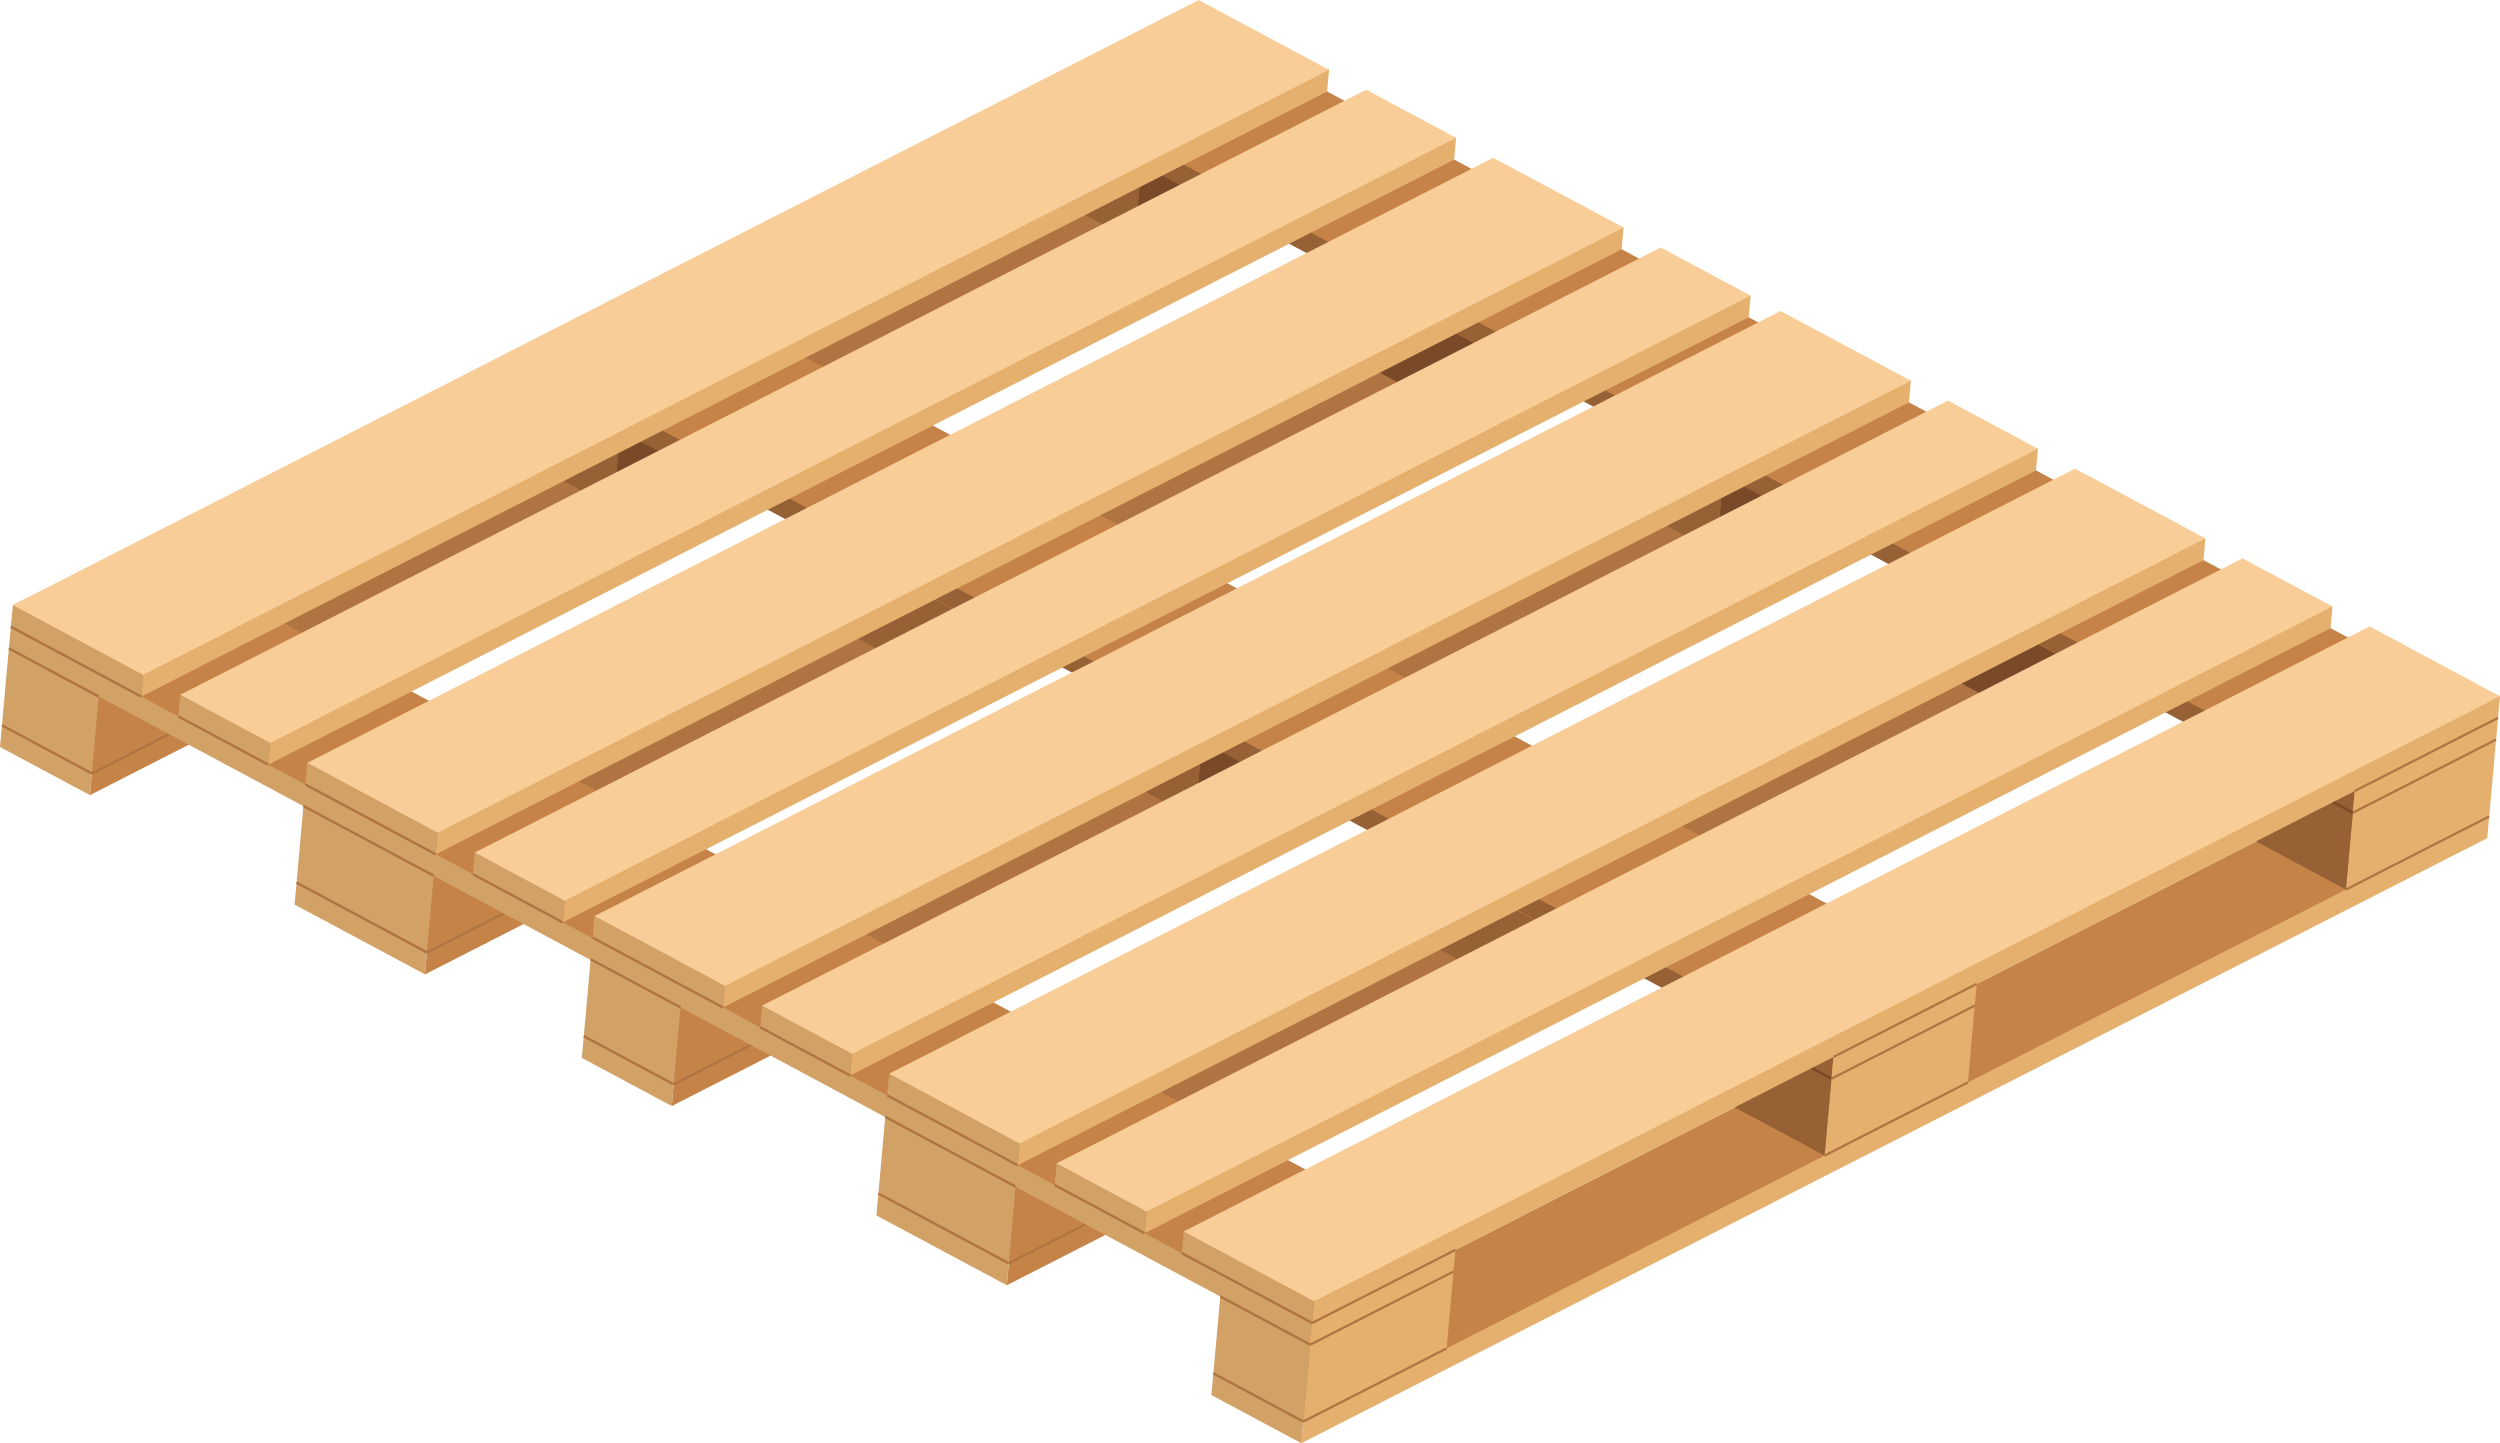 <svg id="グループ_4252" data-name="グループ 4252" xmlns="http://www.w3.org/2000/svg" width="290.067" height="167.453" viewBox="0 0 290.067 167.453">
  <g id="グループ_4206" data-name="グループ 4206">
    <g id="グループ_4172" data-name="グループ 4172" transform="translate(34.177 32.229)">
      <path id="パス_28060" data-name="パス 28060" d="M792.316,356.281l-.227,2.516L654.5,429l1.694-18.8,120.768-59.508Z" transform="translate(-639.366 -348.177)" fill="#c58347"/>
      <path id="パス_28061" data-name="パス 28061" d="M666.814,368.42l-1.694,18.8-15.131-8.1.227-2.516Z" transform="translate(-649.989 -306.396)" fill="#d2a166"/>
      <path id="パス_28062" data-name="パス 28062" d="M802.78,358.047l-137.593,70.2-15.131-8.1,137.593-70.2Z" transform="translate(-649.83 -349.944)" fill="#b07442"/>
    </g>
    <g id="グループ_4173" data-name="グループ 4173" transform="translate(94.86 54.183)">
      <path id="パス_28063" data-name="パス 28063" d="M690,358.9l-.8,8.921L672.574,376.3l.8-8.92Z" transform="translate(-657.443 -350.794)" fill="#7a4928"/>
      <path id="パス_28064" data-name="パス 28064" d="M684,367.114l-.8,8.92-15.131-8.1.8-8.921Z" transform="translate(-668.067 -350.528)" fill="#966135"/>
      <path id="パス_28065" data-name="パス 28065" d="M700.062,364.587l-16.625,8.482-15.131-8.1,16.626-8.482Z" transform="translate(-667.502 -356.484)" fill="#ffb938"/>
      <path id="パス_28066" data-name="パス 28066" d="M700.062,364.587l-16.625,8.482-15.131-8.1,16.626-8.482Z" transform="translate(-667.502 -356.484)" fill="#ff833f"/>
    </g>
    <g id="グループ_4174" data-name="グループ 4174" transform="translate(34.403 85.03)">
      <path id="パス_28067" data-name="パス 28067" d="M671.993,368.087l-.8,8.92-16.625,8.482.8-8.92Z" transform="translate(-639.433 -359.983)" fill="#c58347"/>
      <path id="パス_28068" data-name="パス 28068" d="M665.992,376.3l-.8,8.92-15.131-8.1.8-8.92Z" transform="translate(-650.057 -359.717)" fill="#d2a166"/>
      <path id="パス_28069" data-name="パス 28069" d="M682.052,373.776l-16.625,8.482-15.131-8.1,16.626-8.482Z" transform="translate(-649.492 -365.673)" fill="#ffb938"/>
      <path id="パス_28070" data-name="パス 28070" d="M682.052,373.776l-16.625,8.482-15.131-8.1,16.626-8.482Z" transform="translate(-649.492 -365.673)" fill="#ff833f"/>
    </g>
    <g id="グループ_4175" data-name="グループ 4175" transform="translate(155.372 23.309)">
      <path id="パス_28071" data-name="パス 28071" d="M708.029,349.7l-.8,8.921L690.6,367.1l.8-8.921Z" transform="translate(-675.469 -341.597)" fill="#ff5a00"/>
      <path id="パス_28072" data-name="パス 28072" d="M702.028,357.917l-.8,8.921-15.131-8.1.8-8.92Z" transform="translate(-686.093 -341.331)" fill="#7a4928"/>
      <path id="パス_28073" data-name="パス 28073" d="M718.088,355.39l-16.625,8.482-15.132-8.1,16.626-8.482Z" transform="translate(-685.528 -347.286)" fill="#ffb938"/>
      <path id="パス_28074" data-name="パス 28074" d="M718.088,355.39l-16.625,8.482-15.132-8.1,16.626-8.482Z" transform="translate(-685.528 -347.286)" fill="#ff833f"/>
    </g>
    <g id="グループ_4176" data-name="グループ 4176" transform="translate(0 13.953)">
      <path id="パス_28075" data-name="パス 28075" d="M780.736,348.321l-.227,2.516-137.593,70.2,1.239-13.745,125.919-62.047Z" transform="translate(-632.481 -342.733)" fill="#c58347"/>
      <path id="パス_28076" data-name="パス 28076" d="M651.482,363.732l-1.239,13.745-10.435-5.589.227-2.516Z" transform="translate(-639.808 -299.17)" fill="#d2a166"/>
      <path id="パス_28077" data-name="パス 28077" d="M787.9,350.088l-137.593,70.2L639.875,414.7l137.593-70.2Z" transform="translate(-639.649 -344.499)" fill="#b07442"/>
    </g>
    <g id="グループ_4177" data-name="グループ 4177" transform="translate(60.71 35.893)">
      <path id="パス_28078" data-name="パス 28078" d="M678.43,352.7l-.8,8.921L661,370.1l1.28-14.206,4.91.135Z" transform="translate(-650.567 -347.111)" fill="#7a4928"/>
      <path id="パス_28079" data-name="パス 28079" d="M669.609,353.865l-1.28,14.206-10.435-5.589.8-8.92Z" transform="translate(-657.893 -345.08)" fill="#966135"/>
      <path id="パス_28080" data-name="パス 28080" d="M685.192,356.624l-16.624,8.482-10.435-5.589,16.626-8.482Z" transform="translate(-657.329 -351.035)" fill="#ffb938"/>
      <path id="パス_28081" data-name="パス 28081" d="M685.192,356.624l-16.624,8.482-10.435-5.589,16.626-8.482Z" transform="translate(-657.329 -351.035)" fill="#ff833f"/>
    </g>
    <g id="グループ_4178" data-name="グループ 4178" transform="translate(121.194 5.032)">
      <path id="パス_28082" data-name="パス 28082" d="M696.449,343.506l-.8,8.92-16.625,8.482L680.3,346.7l4.91.136Z" transform="translate(-668.585 -337.918)" fill="#7a4928"/>
      <path id="パス_28083" data-name="パス 28083" d="M687.627,344.671l-1.28,14.206-10.435-5.589.8-8.92Z" transform="translate(-675.911 -335.886)" fill="#966135"/>
      <path id="パス_28084" data-name="パス 28084" d="M703.211,347.43l-16.625,8.482-10.435-5.589,16.626-8.482Z" transform="translate(-675.347 -341.842)" fill="#ffb938"/>
      <path id="パス_28085" data-name="パス 28085" d="M703.211,347.43l-16.625,8.482-10.435-5.589,16.626-8.482Z" transform="translate(-675.347 -341.842)" fill="#ff833f"/>
    </g>
    <g id="グループ_4179" data-name="グループ 4179" transform="translate(0.227 66.753)">
      <path id="パス_28086" data-name="パス 28086" d="M660.413,361.893l-.8,8.92L642.984,379.3l1.281-14.206,4.91.136Z" transform="translate(-632.549 -356.305)" fill="#c58347"/>
      <path id="パス_28087" data-name="パス 28087" d="M651.591,363.058l-1.281,14.206-10.435-5.589.8-8.92Z" transform="translate(-639.875 -354.273)" fill="#d2a166"/>
      <path id="パス_28088" data-name="パス 28088" d="M667.175,365.817,650.55,374.3l-10.435-5.589,16.626-8.482Z" transform="translate(-639.311 -360.228)" fill="#ffb938"/>
      <path id="パス_28089" data-name="パス 28089" d="M667.175,365.817,650.55,374.3l-10.435-5.589,16.626-8.482Z" transform="translate(-639.311 -360.228)" fill="#ff833f"/>
    </g>
    <g id="グループ_4180" data-name="グループ 4180" transform="translate(10.614 81.139)">
      <path id="パス_28090" data-name="パス 28090" d="M643.066,373.243l-.1-.246,16.625-8.482.1.246Z" transform="translate(-642.969 -364.514)" fill="#b07442"/>
    </g>
    <g id="グループ_4181" data-name="グループ 4181" transform="translate(49.489 101.902)">
      <path id="パス_28091" data-name="パス 28091" d="M654.647,379.428l-.1-.246,16.625-8.483.1.246Z" transform="translate(-654.55 -370.699)" fill="#b07442"/>
    </g>
    <g id="グループ_4182" data-name="グループ 4182" transform="translate(1.031 64.237)">
      <path id="パス_28092" data-name="パス 28092" d="M725.277,394.773,723.6,413.42l-83.481-44.71.227-2.516,16.4-5.966Z" transform="translate(-640.115 -357.712)" fill="#d2a166"/>
      <path id="パス_28093" data-name="パス 28093" d="M681.836,378.167l-.227,2.516-16.625,8.484,1.68-18.647Z" transform="translate(-581.503 -333.458)" fill="#e5b06e"/>
      <path id="パス_28094" data-name="パス 28094" d="M723.664,412.671l-83.481-44.709,16.626-8.483,83.481,44.709Z" transform="translate(-639.956 -359.479)" fill="#c58347"/>
    </g>
    <g id="グループ_4183" data-name="グループ 4183" transform="translate(61.514 33.377)">
      <path id="パス_28095" data-name="パス 28095" d="M743.294,385.58l-1.68,18.647-83.481-44.71.227-2.516,16.4-5.966Z" transform="translate(-658.133 -348.519)" fill="#966135"/>
      <path id="パス_28096" data-name="パス 28096" d="M699.854,368.974l-.227,2.516L683,379.973l1.68-18.647Z" transform="translate(-599.52 -324.265)" fill="#e5b06e"/>
      <path id="パス_28097" data-name="パス 28097" d="M741.681,403.478,658.2,358.768l16.626-8.483,83.481,44.709Z" transform="translate(-657.974 -350.285)" fill="#c58347"/>
    </g>
    <g id="グループ_4184" data-name="グループ 4184" transform="translate(121.998 2.516)">
      <path id="パス_28098" data-name="パス 28098" d="M761.313,376.387l-1.68,18.647-83.481-44.71.227-2.516,16.4-5.966Z" transform="translate(-676.151 -339.325)" fill="#966135"/>
      <path id="パス_28099" data-name="パス 28099" d="M717.872,359.78l-.227,2.516L701.02,370.78l1.68-18.647Z" transform="translate(-617.539 -315.071)" fill="#e5b06e"/>
      <path id="パス_28100" data-name="パス 28100" d="M759.7,394.284l-83.481-44.709,16.626-8.483L776.325,385.8Z" transform="translate(-675.992 -341.092)" fill="#c58347"/>
    </g>
    <g id="グループ_4185" data-name="グループ 4185" transform="translate(54.868 28.711)">
      <path id="パス_28101" data-name="パス 28101" d="M797.081,352.718l-.227,2.516-137.593,70.2,1.239-13.746,125.919-62.047Z" transform="translate(-648.826 -347.129)" fill="#e5b06e"/>
      <path id="パス_28102" data-name="パス 28102" d="M667.827,368.129l-1.239,13.746-10.435-5.589.227-2.516Z" transform="translate(-656.153 -303.566)" fill="#d2a166"/>
      <path id="パス_28103" data-name="パス 28103" d="M804.248,354.484l-137.593,70.2L656.22,419.1l137.593-70.2Z" transform="translate(-655.994 -348.896)" fill="#f8cd98"/>
    </g>
    <g id="グループ_4186" data-name="グループ 4186" transform="translate(129.795 80.856)">
      <path id="パス_28104" data-name="パス 28104" d="M693.6,372.782l-15.13-8.1.141-.249,15.13,8.1Z" transform="translate(-678.473 -364.429)" fill="#7a4928"/>
    </g>
    <g id="グループ_4187" data-name="グループ 4187" transform="translate(190.279 49.994)">
      <path id="パス_28105" data-name="パス 28105" d="M711.621,363.588l-15.13-8.1.141-.249,15.13,8.1Z" transform="translate(-696.491 -355.236)" fill="#7a4928"/>
    </g>
    <g id="グループ_4188" data-name="グループ 4188" transform="translate(35.432 18.302)">
      <path id="パス_28106" data-name="パス 28106" d="M792.69,352.132l-.227,2.516-137.593,70.2,1.694-18.8,120.768-59.508Z" transform="translate(-639.739 -344.028)" fill="#e5b06e"/>
      <path id="パス_28107" data-name="パス 28107" d="M667.188,364.272l-1.694,18.8-15.131-8.1.227-2.516Z" transform="translate(-650.363 -302.247)" fill="#d2a166"/>
      <path id="パス_28108" data-name="パス 28108" d="M803.154,353.9,665.561,424.1,650.431,416l137.593-70.2Z" transform="translate(-650.204 -345.795)" fill="#f8cd98"/>
    </g>
    <g id="グループ_4189" data-name="グループ 4189" transform="translate(1.257)">
      <path id="パス_28109" data-name="パス 28109" d="M782.509,346.68l-.227,2.516L644.69,419.4l1.694-18.8,120.768-59.508Z" transform="translate(-629.559 -338.576)" fill="#e5b06e"/>
      <path id="パス_28110" data-name="パス 28110" d="M657.008,358.82l-1.694,18.8-15.131-8.1.227-2.516Z" transform="translate(-640.182 -296.795)" fill="#d2a166"/>
      <path id="パス_28111" data-name="パス 28111" d="M792.974,348.446l-137.593,70.2-15.131-8.1,137.593-70.2Z" transform="translate(-640.023 -340.343)" fill="#f8cd98"/>
    </g>
    <g id="グループ_4190" data-name="グループ 4190" transform="translate(20.693 10.409)">
      <path id="パス_28112" data-name="パス 28112" d="M786.9,347.266l-.227,2.516-137.593,70.2,1.239-13.745,125.919-62.047Z" transform="translate(-638.646 -341.677)" fill="#e5b06e"/>
      <path id="パス_28113" data-name="パス 28113" d="M657.646,362.677l-1.239,13.745-10.435-5.589.227-2.516Z" transform="translate(-645.972 -298.113)" fill="#d2a166"/>
      <path id="パス_28114" data-name="パス 28114" d="M794.068,349.032l-137.593,70.2-10.435-5.589,137.593-70.2Z" transform="translate(-645.813 -343.443)" fill="#f8cd98"/>
    </g>
    <g id="グループ_4191" data-name="グループ 4191" transform="translate(84.464 111.34)">
      <path id="パス_28115" data-name="パス 28115" d="M665.066,382.239l-.1-.246,16.625-8.482.1.246Z" transform="translate(-664.969 -373.511)" fill="#b07442"/>
    </g>
    <g id="グループ_4192" data-name="グループ 4192" transform="translate(84.69 108.823)">
      <path id="パス_28116" data-name="パス 28116" d="M665.133,381.49l-.1-.246,16.626-8.483.1.246Z" transform="translate(-665.037 -372.761)" fill="#b07442"/>
    </g>
    <g id="グループ_4193" data-name="グループ 4193" transform="translate(74.006 114.232)">
      <path id="パス_28117" data-name="パス 28117" d="M672.289,380.21l-10.435-5.589.141-.249,10.435,5.589Z" transform="translate(-661.854 -374.372)" fill="#b07442"/>
    </g>
    <g id="グループ_4194" data-name="グループ 4194" transform="translate(0.961 75.111)">
      <path id="パス_28118" data-name="パス 28118" d="M650.528,368.556l-10.434-5.589.141-.249,10.434,5.588Z" transform="translate(-640.094 -362.718)" fill="#b07442"/>
    </g>
    <g id="グループ_4195" data-name="グループ 4195" transform="translate(20.623 83.004)">
      <path id="パス_28119" data-name="パス 28119" d="M656.386,370.907l-10.434-5.589.141-.249,10.434,5.589Z" transform="translate(-645.951 -365.069)" fill="#b07442"/>
    </g>
    <g id="グループ_4196" data-name="グループ 4196" transform="translate(54.798 101.308)">
      <path id="パス_28120" data-name="パス 28120" d="M666.566,376.36l-10.434-5.588.141-.249,10.434,5.589Z" transform="translate(-656.132 -370.522)" fill="#b07442"/>
    </g>
    <g id="グループ_4197" data-name="グループ 4197" transform="translate(0.157 84.031)">
      <path id="パス_28121" data-name="パス 28121" d="M650.289,371.214l-10.435-5.589.141-.249,10.435,5.589Z" transform="translate(-639.854 -365.375)" fill="#b07442"/>
    </g>
    <g id="グループ_4198" data-name="グループ 4198" transform="translate(69.537 109.201)">
      <path id="パス_28122" data-name="パス 28122" d="M675.654,381.226l-15.131-8.1.141-.249,15.132,8.1Z" transform="translate(-660.523 -372.873)" fill="#b07442"/>
    </g>
    <g id="グループ_4199" data-name="グループ 4199" transform="translate(35.362 90.898)">
      <path id="パス_28123" data-name="パス 28123" d="M665.473,375.774l-15.131-8.1.141-.249,15.131,8.1Z" transform="translate(-650.342 -367.421)" fill="#b07442"/>
    </g>
    <g id="グループ_4200" data-name="グループ 4200" transform="translate(1.186 72.595)">
      <path id="パス_28124" data-name="パス 28124" d="M655.293,370.322l-15.132-8.1.141-.249,15.132,8.1Z" transform="translate(-640.161 -361.969)" fill="#b07442"/>
    </g>
    <g id="グループ_4201" data-name="グループ 4201" transform="translate(34.336 102.28)">
      <path id="パス_28125" data-name="パス 28125" d="M665.168,379.165l-15.131-8.1.141-.249,15.131,8.1Z" transform="translate(-650.036 -370.812)" fill="#b07442"/>
    </g>
    <g id="グループ_4202" data-name="グループ 4202" transform="translate(35.137 93.388)">
      <path id="パス_28126" data-name="パス 28126" d="M665.407,376.516l-15.132-8.1.141-.249,15.131,8.1Z" transform="translate(-650.275 -368.163)" fill="#b07442"/>
    </g>
    <g id="グループ_4203" data-name="グループ 4203" transform="translate(144.947 80.478)">
      <path id="パス_28127" data-name="パス 28127" d="M683.084,373.046l-.1-.246,16.625-8.482.1.246Z" transform="translate(-682.987 -364.317)" fill="#b07442"/>
    </g>
    <g id="グループ_4204" data-name="グループ 4204" transform="translate(205.431 49.616)">
      <path id="パス_28128" data-name="パス 28128" d="M701.1,363.852l-.1-.246,16.625-8.482.1.246Z" transform="translate(-701.005 -355.123)" fill="#b07442"/>
    </g>
    <g id="グループ_4205" data-name="グループ 4205" transform="translate(205.657 47.099)">
      <path id="パス_28129" data-name="パス 28129" d="M701.169,363.1l-.1-.246,16.626-8.483.1.246Z" transform="translate(-701.073 -354.373)" fill="#b07442"/>
    </g>
  </g>
  <g id="グループ_4251" data-name="グループ 4251" transform="translate(67.509 36.071)">
    <g id="グループ_4207" data-name="グループ 4207" transform="translate(34.177 32.229)">
      <path id="パス_28130" data-name="パス 28130" d="M812.427,367.027l-.227,2.516-137.593,70.2,1.694-18.8,120.768-59.509Z" transform="translate(-659.477 -358.923)" fill="#c58347"/>
      <path id="パス_28131" data-name="パス 28131" d="M686.925,379.166l-1.694,18.8-15.131-8.1.227-2.516Z" transform="translate(-670.1 -317.142)" fill="#d2a166"/>
      <path id="パス_28132" data-name="パス 28132" d="M822.891,368.793,685.3,439l-15.131-8.1,137.593-70.2Z" transform="translate(-669.941 -360.689)" fill="#b07442"/>
    </g>
    <g id="グループ_4208" data-name="グループ 4208" transform="translate(73.046 53.074)">
      <path id="パス_28133" data-name="パス 28133" d="M822.607,370.721l-.227,2.516-137.593,70.2,1.239-13.745,125.919-62.047Z" transform="translate(-674.352 -365.132)" fill="#e5b06e"/>
      <path id="パス_28134" data-name="パス 28134" d="M693.353,386.132l-1.239,13.745-10.435-5.589.227-2.516Z" transform="translate(-681.679 -321.569)" fill="#d2a166"/>
      <path id="パス_28135" data-name="パス 28135" d="M829.774,372.487l-137.593,70.2L681.746,437.1l137.593-70.2Z" transform="translate(-681.52 -366.899)" fill="#c58347"/>
    </g>
    <g id="グループ_4209" data-name="グループ 4209" transform="translate(73.273 105.875)">
      <path id="パス_28136" data-name="パス 28136" d="M702.284,384.293l-.8,8.92L684.855,401.7l1.28-14.206,4.91.135Z" transform="translate(-674.42 -378.704)" fill="#e5b06e"/>
      <path id="パス_28137" data-name="パス 28137" d="M693.462,385.458l-1.28,14.206-10.435-5.589.8-8.92Z" transform="translate(-681.746 -376.673)" fill="#d2a166"/>
      <path id="パス_28138" data-name="パス 28138" d="M709.046,388.217,692.421,396.7l-10.435-5.589,16.626-8.482Z" transform="translate(-681.182 -382.628)" fill="#ffb938"/>
      <path id="パス_28139" data-name="パス 28139" d="M709.046,388.217,692.421,396.7l-10.435-5.589,16.626-8.482Z" transform="translate(-681.182 -382.628)" fill="#ff833f"/>
    </g>
    <g id="グループ_4210" data-name="グループ 4210" transform="translate(94.86 54.183)">
      <path id="パス_28140" data-name="パス 28140" d="M710.114,369.643l-.8,8.92-16.625,8.482.8-8.921Z" transform="translate(-677.554 -361.54)" fill="#7a4928"/>
      <path id="パス_28141" data-name="パス 28141" d="M704.113,377.86l-.8,8.921-15.132-8.1.8-8.92Z" transform="translate(-688.177 -361.274)" fill="#966135"/>
      <path id="パス_28142" data-name="パス 28142" d="M720.173,375.333l-16.625,8.482-15.132-8.1,16.626-8.482Z" transform="translate(-687.613 -367.229)" fill="#ffb938"/>
      <path id="パス_28143" data-name="パス 28143" d="M720.173,375.333l-16.625,8.482-15.132-8.1,16.626-8.482Z" transform="translate(-687.613 -367.229)" fill="#ff833f"/>
    </g>
    <g id="グループ_4211" data-name="グループ 4211" transform="translate(34.403 85.03)">
      <path id="パス_28144" data-name="パス 28144" d="M692.1,378.832l-.8,8.921-16.625,8.482.8-8.921Z" transform="translate(-659.544 -370.729)" fill="#c58347"/>
      <path id="パス_28145" data-name="パス 28145" d="M686.1,387.049l-.8,8.921-15.131-8.1.8-8.92Z" transform="translate(-670.167 -370.463)" fill="#d2a166"/>
      <path id="パス_28146" data-name="パス 28146" d="M702.163,384.522,685.538,393l-15.131-8.1,16.626-8.482Z" transform="translate(-669.603 -376.418)" fill="#ffb938"/>
      <path id="パス_28147" data-name="パス 28147" d="M702.163,384.522,685.538,393l-15.131-8.1,16.626-8.482Z" transform="translate(-669.603 -376.418)" fill="#ff833f"/>
    </g>
    <g id="グループ_4212" data-name="グループ 4212" transform="translate(155.372 23.309)">
      <path id="パス_28148" data-name="パス 28148" d="M728.14,360.446l-.8,8.921-16.625,8.482.8-8.921Z" transform="translate(-695.58 -352.343)" fill="#ff5a00"/>
      <path id="パス_28149" data-name="パス 28149" d="M722.139,368.662l-.8,8.921-15.131-8.1.8-8.921Z" transform="translate(-706.204 -352.077)" fill="#7a4928"/>
      <path id="パス_28150" data-name="パス 28150" d="M738.2,366.135l-16.625,8.482-15.131-8.1,16.625-8.482Z" transform="translate(-705.639 -358.032)" fill="#ffb938"/>
      <path id="パス_28151" data-name="パス 28151" d="M738.2,366.135l-16.625,8.482-15.131-8.1,16.625-8.482Z" transform="translate(-705.639 -358.032)" fill="#ff833f"/>
    </g>
    <g id="グループ_4213" data-name="グループ 4213" transform="translate(133.757 75.013)">
      <path id="パス_28152" data-name="パス 28152" d="M720.3,375.1l-.8,8.921L702.873,392.5l1.28-14.206,4.91.136Z" transform="translate(-692.438 -369.511)" fill="#e5b06e"/>
      <path id="パス_28153" data-name="パス 28153" d="M711.48,376.264,710.2,390.47l-10.435-5.588.8-8.921Z" transform="translate(-699.765 -367.479)" fill="#966135"/>
      <path id="パス_28154" data-name="パス 28154" d="M727.064,379.023l-16.624,8.482L700,381.917l16.626-8.482Z" transform="translate(-699.2 -373.435)" fill="#ffb938"/>
      <path id="パス_28155" data-name="パス 28155" d="M727.064,379.023l-16.624,8.482L700,381.917l16.626-8.482Z" transform="translate(-699.2 -373.435)" fill="#ff833f"/>
    </g>
    <g id="グループ_4214" data-name="グループ 4214" transform="translate(194.242 44.152)">
      <path id="パス_28156" data-name="パス 28156" d="M738.32,365.906l-.8,8.92-16.625,8.482,1.28-14.206,4.91.135Z" transform="translate(-710.456 -360.317)" fill="#e5b06e"/>
      <path id="パス_28157" data-name="パス 28157" d="M729.5,367.07l-1.28,14.206-10.435-5.589.8-8.92Z" transform="translate(-717.783 -358.286)" fill="#966135"/>
      <path id="パス_28158" data-name="パス 28158" d="M745.082,369.83l-16.625,8.482-10.435-5.589,16.626-8.482Z" transform="translate(-717.218 -364.241)" fill="#ffb938"/>
      <path id="パス_28159" data-name="パス 28159" d="M745.082,369.83l-16.625,8.482-10.435-5.589,16.626-8.482Z" transform="translate(-717.218 -364.241)" fill="#ff833f"/>
    </g>
    <g id="グループ_4215" data-name="グループ 4215" transform="translate(0 13.953)">
      <path id="パス_28160" data-name="パス 28160" d="M800.847,359.067l-.227,2.516-137.593,70.2,1.239-13.745,125.919-62.047Z" transform="translate(-652.592 -353.478)" fill="#c58347"/>
      <path id="パス_28161" data-name="パス 28161" d="M671.593,374.478l-1.239,13.745-10.435-5.589.227-2.516Z" transform="translate(-659.919 -309.915)" fill="#d2a166"/>
      <path id="パス_28162" data-name="パス 28162" d="M808.014,360.833l-137.593,70.2-10.435-5.589,137.593-70.2Z" transform="translate(-659.76 -355.245)" fill="#b07442"/>
    </g>
    <g id="グループ_4216" data-name="グループ 4216" transform="translate(60.71 35.893)">
      <path id="パス_28163" data-name="パス 28163" d="M698.541,363.446l-.8,8.92-16.625,8.482,1.28-14.206,4.91.136Z" transform="translate(-670.677 -357.857)" fill="#7a4928"/>
      <path id="パス_28164" data-name="パス 28164" d="M689.719,364.61l-1.28,14.206L678,373.228l.8-8.92Z" transform="translate(-678.004 -355.825)" fill="#966135"/>
      <path id="パス_28165" data-name="パス 28165" d="M705.3,367.369l-16.625,8.482-10.435-5.589,16.626-8.482Z" transform="translate(-677.439 -361.781)" fill="#ffb938"/>
      <path id="パス_28166" data-name="パス 28166" d="M705.3,367.369l-16.625,8.482-10.435-5.589,16.626-8.482Z" transform="translate(-677.439 -361.781)" fill="#ff833f"/>
    </g>
    <g id="グループ_4217" data-name="グループ 4217" transform="translate(121.194 5.032)">
      <path id="パス_28167" data-name="パス 28167" d="M716.559,354.252l-.8,8.921-16.625,8.482,1.281-14.206,4.91.136Z" transform="translate(-688.695 -348.664)" fill="#7a4928"/>
      <path id="パス_28168" data-name="パス 28168" d="M707.738,355.417l-1.281,14.206-10.435-5.589.8-8.921Z" transform="translate(-696.022 -346.632)" fill="#966135"/>
      <path id="パス_28169" data-name="パス 28169" d="M723.321,358.176,706.7,366.658l-10.435-5.589,16.626-8.482Z" transform="translate(-695.458 -352.587)" fill="#ffb938"/>
      <path id="パス_28170" data-name="パス 28170" d="M723.321,358.176,706.7,366.658l-10.435-5.589,16.626-8.482Z" transform="translate(-695.458 -352.587)" fill="#ff833f"/>
    </g>
    <g id="グループ_4218" data-name="グループ 4218" transform="translate(0.227 66.753)">
      <path id="パス_28171" data-name="パス 28171" d="M680.523,372.639l-.8,8.92-16.625,8.482,1.28-14.207,4.91.136Z" transform="translate(-652.66 -367.05)" fill="#c58347"/>
      <path id="パス_28172" data-name="パス 28172" d="M671.7,373.8l-1.28,14.207-10.435-5.589.8-8.921Z" transform="translate(-659.986 -365.019)" fill="#d2a166"/>
      <path id="パス_28173" data-name="パス 28173" d="M687.286,376.562l-16.625,8.482-10.435-5.589,16.626-8.482Z" transform="translate(-659.422 -370.974)" fill="#ffb938"/>
      <path id="パス_28174" data-name="パス 28174" d="M687.286,376.562l-16.625,8.482-10.435-5.589,16.626-8.482Z" transform="translate(-659.422 -370.974)" fill="#ff833f"/>
    </g>
    <g id="グループ_4219" data-name="グループ 4219" transform="translate(10.613 81.139)">
      <path id="パス_28175" data-name="パス 28175" d="M663.177,383.988l-.1-.246,16.625-8.482.1.246Z" transform="translate(-663.08 -375.26)" fill="#b07442"/>
    </g>
    <g id="グループ_4220" data-name="グループ 4220" transform="translate(49.489 101.902)">
      <path id="パス_28176" data-name="パス 28176" d="M674.758,390.174l-.1-.246,16.625-8.482.1.246Z" transform="translate(-674.661 -381.445)" fill="#b07442"/>
    </g>
    <g id="グループ_4221" data-name="グループ 4221" transform="translate(1.031 64.237)">
      <path id="パス_28177" data-name="パス 28177" d="M745.388,405.519l-1.681,18.647-83.481-44.71.227-2.516,16.4-5.966Z" transform="translate(-660.226 -368.457)" fill="#d2a166"/>
      <path id="パス_28178" data-name="パス 28178" d="M701.947,388.912l-.227,2.516-16.626,8.484,1.681-18.647Z" transform="translate(-601.613 -344.203)" fill="#e5b06e"/>
      <path id="パス_28179" data-name="パス 28179" d="M743.775,423.416l-83.481-44.709,16.626-8.483L760.4,414.933Z" transform="translate(-660.067 -370.224)" fill="#c58347"/>
    </g>
    <g id="グループ_4222" data-name="グループ 4222" transform="translate(61.514 33.377)">
      <path id="パス_28180" data-name="パス 28180" d="M763.405,396.325l-1.68,18.647-83.481-44.71.227-2.516,16.4-5.966Z" transform="translate(-678.243 -359.264)" fill="#966135"/>
      <path id="パス_28181" data-name="パス 28181" d="M719.965,379.719l-.227,2.516-16.625,8.483,1.68-18.647Z" transform="translate(-619.631 -335.01)" fill="#e5b06e"/>
      <path id="パス_28182" data-name="パス 28182" d="M761.792,414.223l-83.481-44.709,16.626-8.483,83.481,44.709Z" transform="translate(-678.085 -361.031)" fill="#c58347"/>
    </g>
    <g id="グループ_4223" data-name="グループ 4223" transform="translate(121.998 2.516)">
      <path id="パス_28183" data-name="パス 28183" d="M781.423,387.132l-1.681,18.647-83.481-44.71.227-2.516,16.4-5.966Z" transform="translate(-696.261 -350.071)" fill="#966135"/>
      <path id="パス_28184" data-name="パス 28184" d="M737.983,370.526l-.227,2.516-16.626,8.484,1.681-18.647Z" transform="translate(-637.649 -325.817)" fill="#e5b06e"/>
      <path id="パス_28185" data-name="パス 28185" d="M779.81,405.03l-83.481-44.709,16.626-8.483,83.481,44.709Z" transform="translate(-696.102 -351.838)" fill="#c58347"/>
    </g>
    <g id="グループ_4224" data-name="グループ 4224" transform="translate(54.868 28.711)">
      <path id="パス_28186" data-name="パス 28186" d="M817.192,363.464l-.227,2.516-137.593,70.2,1.239-13.745L806.53,360.391Z" transform="translate(-668.937 -357.874)" fill="#e5b06e"/>
      <path id="パス_28187" data-name="パス 28187" d="M687.938,378.875,686.7,392.62l-10.435-5.589.227-2.516Z" transform="translate(-676.264 -314.311)" fill="#d2a166"/>
      <path id="パス_28188" data-name="パス 28188" d="M824.359,365.23l-137.593,70.2-10.435-5.589,137.593-70.2Z" transform="translate(-676.105 -359.641)" fill="#f8cd98"/>
    </g>
    <g id="グループ_4225" data-name="グループ 4225" transform="translate(129.795 80.856)">
      <path id="パス_28189" data-name="パス 28189" d="M713.714,383.527l-15.13-8.1.141-.249,15.13,8.1Z" transform="translate(-698.584 -375.175)" fill="#7a4928"/>
    </g>
    <g id="グループ_4226" data-name="グループ 4226" transform="translate(190.279 49.994)">
      <path id="パス_28190" data-name="パス 28190" d="M731.732,374.333l-15.13-8.1.141-.249,15.13,8.1Z" transform="translate(-716.602 -365.981)" fill="#7a4928"/>
    </g>
    <g id="グループ_4227" data-name="グループ 4227" transform="translate(35.432 18.302)">
      <path id="パス_28191" data-name="パス 28191" d="M812.8,362.878l-.227,2.516L674.981,435.6l1.694-18.8L797.443,357.29Z" transform="translate(-659.85 -354.774)" fill="#e5b06e"/>
      <path id="パス_28192" data-name="パス 28192" d="M687.3,375.018l-1.694,18.8-15.131-8.1.227-2.516Z" transform="translate(-670.474 -312.993)" fill="#d2a166"/>
      <path id="パス_28193" data-name="パス 28193" d="M823.265,364.644l-137.593,70.2-15.131-8.1,137.593-70.2Z" transform="translate(-670.315 -356.541)" fill="#f8cd98"/>
    </g>
    <g id="グループ_4228" data-name="グループ 4228" transform="translate(1.257)">
      <path id="パス_28194" data-name="パス 28194" d="M802.62,357.426l-.227,2.516L664.8,430.145l1.694-18.8,120.768-59.508Z" transform="translate(-649.67 -349.322)" fill="#e5b06e"/>
      <path id="パス_28195" data-name="パス 28195" d="M677.118,369.565l-1.694,18.8-15.131-8.1.227-2.516Z" transform="translate(-660.293 -307.541)" fill="#d2a166"/>
      <path id="パス_28196" data-name="パス 28196" d="M813.085,359.192,675.492,429.4l-15.131-8.1,137.593-70.2Z" transform="translate(-660.135 -351.088)" fill="#f8cd98"/>
    </g>
    <g id="グループ_4229" data-name="グループ 4229" transform="translate(69.607 36.605)">
      <path id="パス_28197" data-name="パス 28197" d="M822.982,368.33l-.227,2.516-137.593,70.2,1.694-18.8,120.768-59.508Z" transform="translate(-670.031 -360.227)" fill="#e5b06e"/>
      <path id="パス_28198" data-name="パス 28198" d="M697.48,380.47l-1.694,18.8-15.131-8.1.227-2.516Z" transform="translate(-680.655 -318.445)" fill="#d2a166"/>
      <path id="パス_28199" data-name="パス 28199" d="M833.446,370.1,695.853,440.3l-15.131-8.1,137.593-70.2Z" transform="translate(-680.496 -361.993)" fill="#f8cd98"/>
    </g>
    <g id="グループ_4230" data-name="グループ 4230" transform="translate(20.693 10.409)">
      <path id="パス_28200" data-name="パス 28200" d="M807.011,358.011l-.227,2.516-137.593,70.2,1.239-13.745,125.919-62.047Z" transform="translate(-658.757 -352.422)" fill="#e5b06e"/>
      <path id="パス_28201" data-name="パス 28201" d="M677.757,373.422l-1.239,13.745-10.435-5.589.227-2.516Z" transform="translate(-666.083 -308.859)" fill="#d2a166"/>
      <path id="パス_28202" data-name="パス 28202" d="M814.179,359.778l-137.593,70.2-10.435-5.589,137.593-70.2Z" transform="translate(-665.924 -354.189)" fill="#f8cd98"/>
    </g>
    <g id="グループ_4231" data-name="グループ 4231" transform="translate(84.464 111.34)">
      <path id="パス_28203" data-name="パス 28203" d="M685.177,392.985l-.1-.246,16.625-8.482.1.246Z" transform="translate(-685.08 -384.256)" fill="#b07442"/>
    </g>
    <g id="グループ_4232" data-name="グループ 4232" transform="translate(83.659 120.26)">
      <path id="パス_28204" data-name="パス 28204" d="M684.937,395.642l-.1-.246,16.625-8.482.1.246Z" transform="translate(-684.841 -386.914)" fill="#b07442"/>
    </g>
    <g id="グループ_4233" data-name="グループ 4233" transform="translate(84.69 108.823)">
      <path id="パス_28205" data-name="パス 28205" d="M685.244,392.236l-.1-.246,16.626-8.483.1.246Z" transform="translate(-685.148 -383.506)" fill="#b07442"/>
    </g>
    <g id="グループ_4234" data-name="グループ 4234" transform="translate(74.006 114.232)">
      <path id="パス_28206" data-name="パス 28206" d="M692.4,390.956l-10.435-5.589.141-.249,10.435,5.589Z" transform="translate(-681.965 -385.118)" fill="#b07442"/>
    </g>
    <g id="グループ_4235" data-name="グループ 4235" transform="translate(73.202 123.153)">
      <path id="パス_28207" data-name="パス 28207" d="M692.16,393.613l-10.435-5.589.141-.249,10.435,5.589Z" transform="translate(-681.725 -387.775)" fill="#b07442"/>
    </g>
    <g id="グループ_4236" data-name="グループ 4236" transform="translate(0.96 75.111)">
      <path id="パス_28208" data-name="パス 28208" d="M670.639,379.3,660.2,373.713l.141-.249,10.434,5.589Z" transform="translate(-660.205 -373.464)" fill="#b07442"/>
    </g>
    <g id="グループ_4237" data-name="グループ 4237" transform="translate(20.623 83.004)">
      <path id="パス_28209" data-name="パス 28209" d="M676.5,381.653l-10.434-5.589.141-.249,10.434,5.589Z" transform="translate(-666.062 -375.815)" fill="#b07442"/>
    </g>
    <g id="グループ_4238" data-name="グループ 4238" transform="translate(54.797 101.308)">
      <path id="パス_28210" data-name="パス 28210" d="M686.677,387.105l-10.434-5.589.141-.249,10.434,5.589Z" transform="translate(-676.243 -381.268)" fill="#b07442"/>
    </g>
    <g id="グループ_4239" data-name="グループ 4239" transform="translate(0.157 84.031)">
      <path id="パス_28211" data-name="パス 28211" d="M670.4,381.959l-10.434-5.589.141-.249,10.435,5.589Z" transform="translate(-659.965 -376.121)" fill="#b07442"/>
    </g>
    <g id="グループ_4240" data-name="グループ 4240" transform="translate(69.537 109.201)">
      <path id="パス_28212" data-name="パス 28212" d="M695.765,391.972l-15.131-8.1.141-.249,15.131,8.1Z" transform="translate(-680.633 -383.619)" fill="#b07442"/>
    </g>
    <g id="グループ_4241" data-name="グループ 4241" transform="translate(35.361 90.898)">
      <path id="パス_28213" data-name="パス 28213" d="M685.584,386.519l-15.131-8.1.141-.249,15.132,8.1Z" transform="translate(-670.453 -378.166)" fill="#b07442"/>
    </g>
    <g id="グループ_4242" data-name="グループ 4242" transform="translate(1.186 72.596)">
      <path id="パス_28214" data-name="パス 28214" d="M675.4,381.067l-15.132-8.1.141-.249,15.132,8.1Z" transform="translate(-660.272 -372.714)" fill="#b07442"/>
    </g>
    <g id="グループ_4243" data-name="グループ 4243" transform="translate(34.336 102.28)">
      <path id="パス_28215" data-name="パス 28215" d="M685.278,389.91l-15.131-8.1.141-.249,15.132,8.1Z" transform="translate(-670.147 -381.557)" fill="#b07442"/>
    </g>
    <g id="グループ_4244" data-name="グループ 4244" transform="translate(35.137 93.388)">
      <path id="パス_28216" data-name="パス 28216" d="M685.517,387.261l-15.131-8.1.141-.249,15.132,8.1Z" transform="translate(-670.386 -378.908)" fill="#b07442"/>
    </g>
    <g id="グループ_4245" data-name="グループ 4245" transform="translate(144.947 80.478)">
      <path id="パス_28217" data-name="パス 28217" d="M703.194,383.791l-.1-.246,16.625-8.482.1.246Z" transform="translate(-703.098 -375.062)" fill="#b07442"/>
    </g>
    <g id="グループ_4246" data-name="グループ 4246" transform="translate(144.143 89.398)">
      <path id="パス_28218" data-name="パス 28218" d="M702.955,386.449l-.1-.246,16.625-8.482.1.246Z" transform="translate(-702.859 -377.72)" fill="#b07442"/>
    </g>
    <g id="グループ_4247" data-name="グループ 4247" transform="translate(145.174 77.961)">
      <path id="パス_28219" data-name="パス 28219" d="M703.262,383.042l-.1-.246,16.626-8.483.1.246Z" transform="translate(-703.166 -374.313)" fill="#b07442"/>
    </g>
    <g id="グループ_4248" data-name="グループ 4248" transform="translate(205.431 49.616)">
      <path id="パス_28220" data-name="パス 28220" d="M721.213,374.6l-.1-.246,16.625-8.483.1.246Z" transform="translate(-721.116 -365.869)" fill="#b07442"/>
    </g>
    <g id="グループ_4249" data-name="グループ 4249" transform="translate(204.626 58.536)">
      <path id="パス_28221" data-name="パス 28221" d="M720.973,377.255l-.1-.246,16.625-8.483.1.246Z" transform="translate(-720.876 -368.526)" fill="#b07442"/>
    </g>
    <g id="グループ_4250" data-name="グループ 4250" transform="translate(205.657 47.099)">
      <path id="パス_28222" data-name="パス 28222" d="M721.28,373.848l-.1-.246,16.626-8.483.1.246Z" transform="translate(-721.184 -365.119)" fill="#b07442"/>
    </g>
  </g>
</svg>
